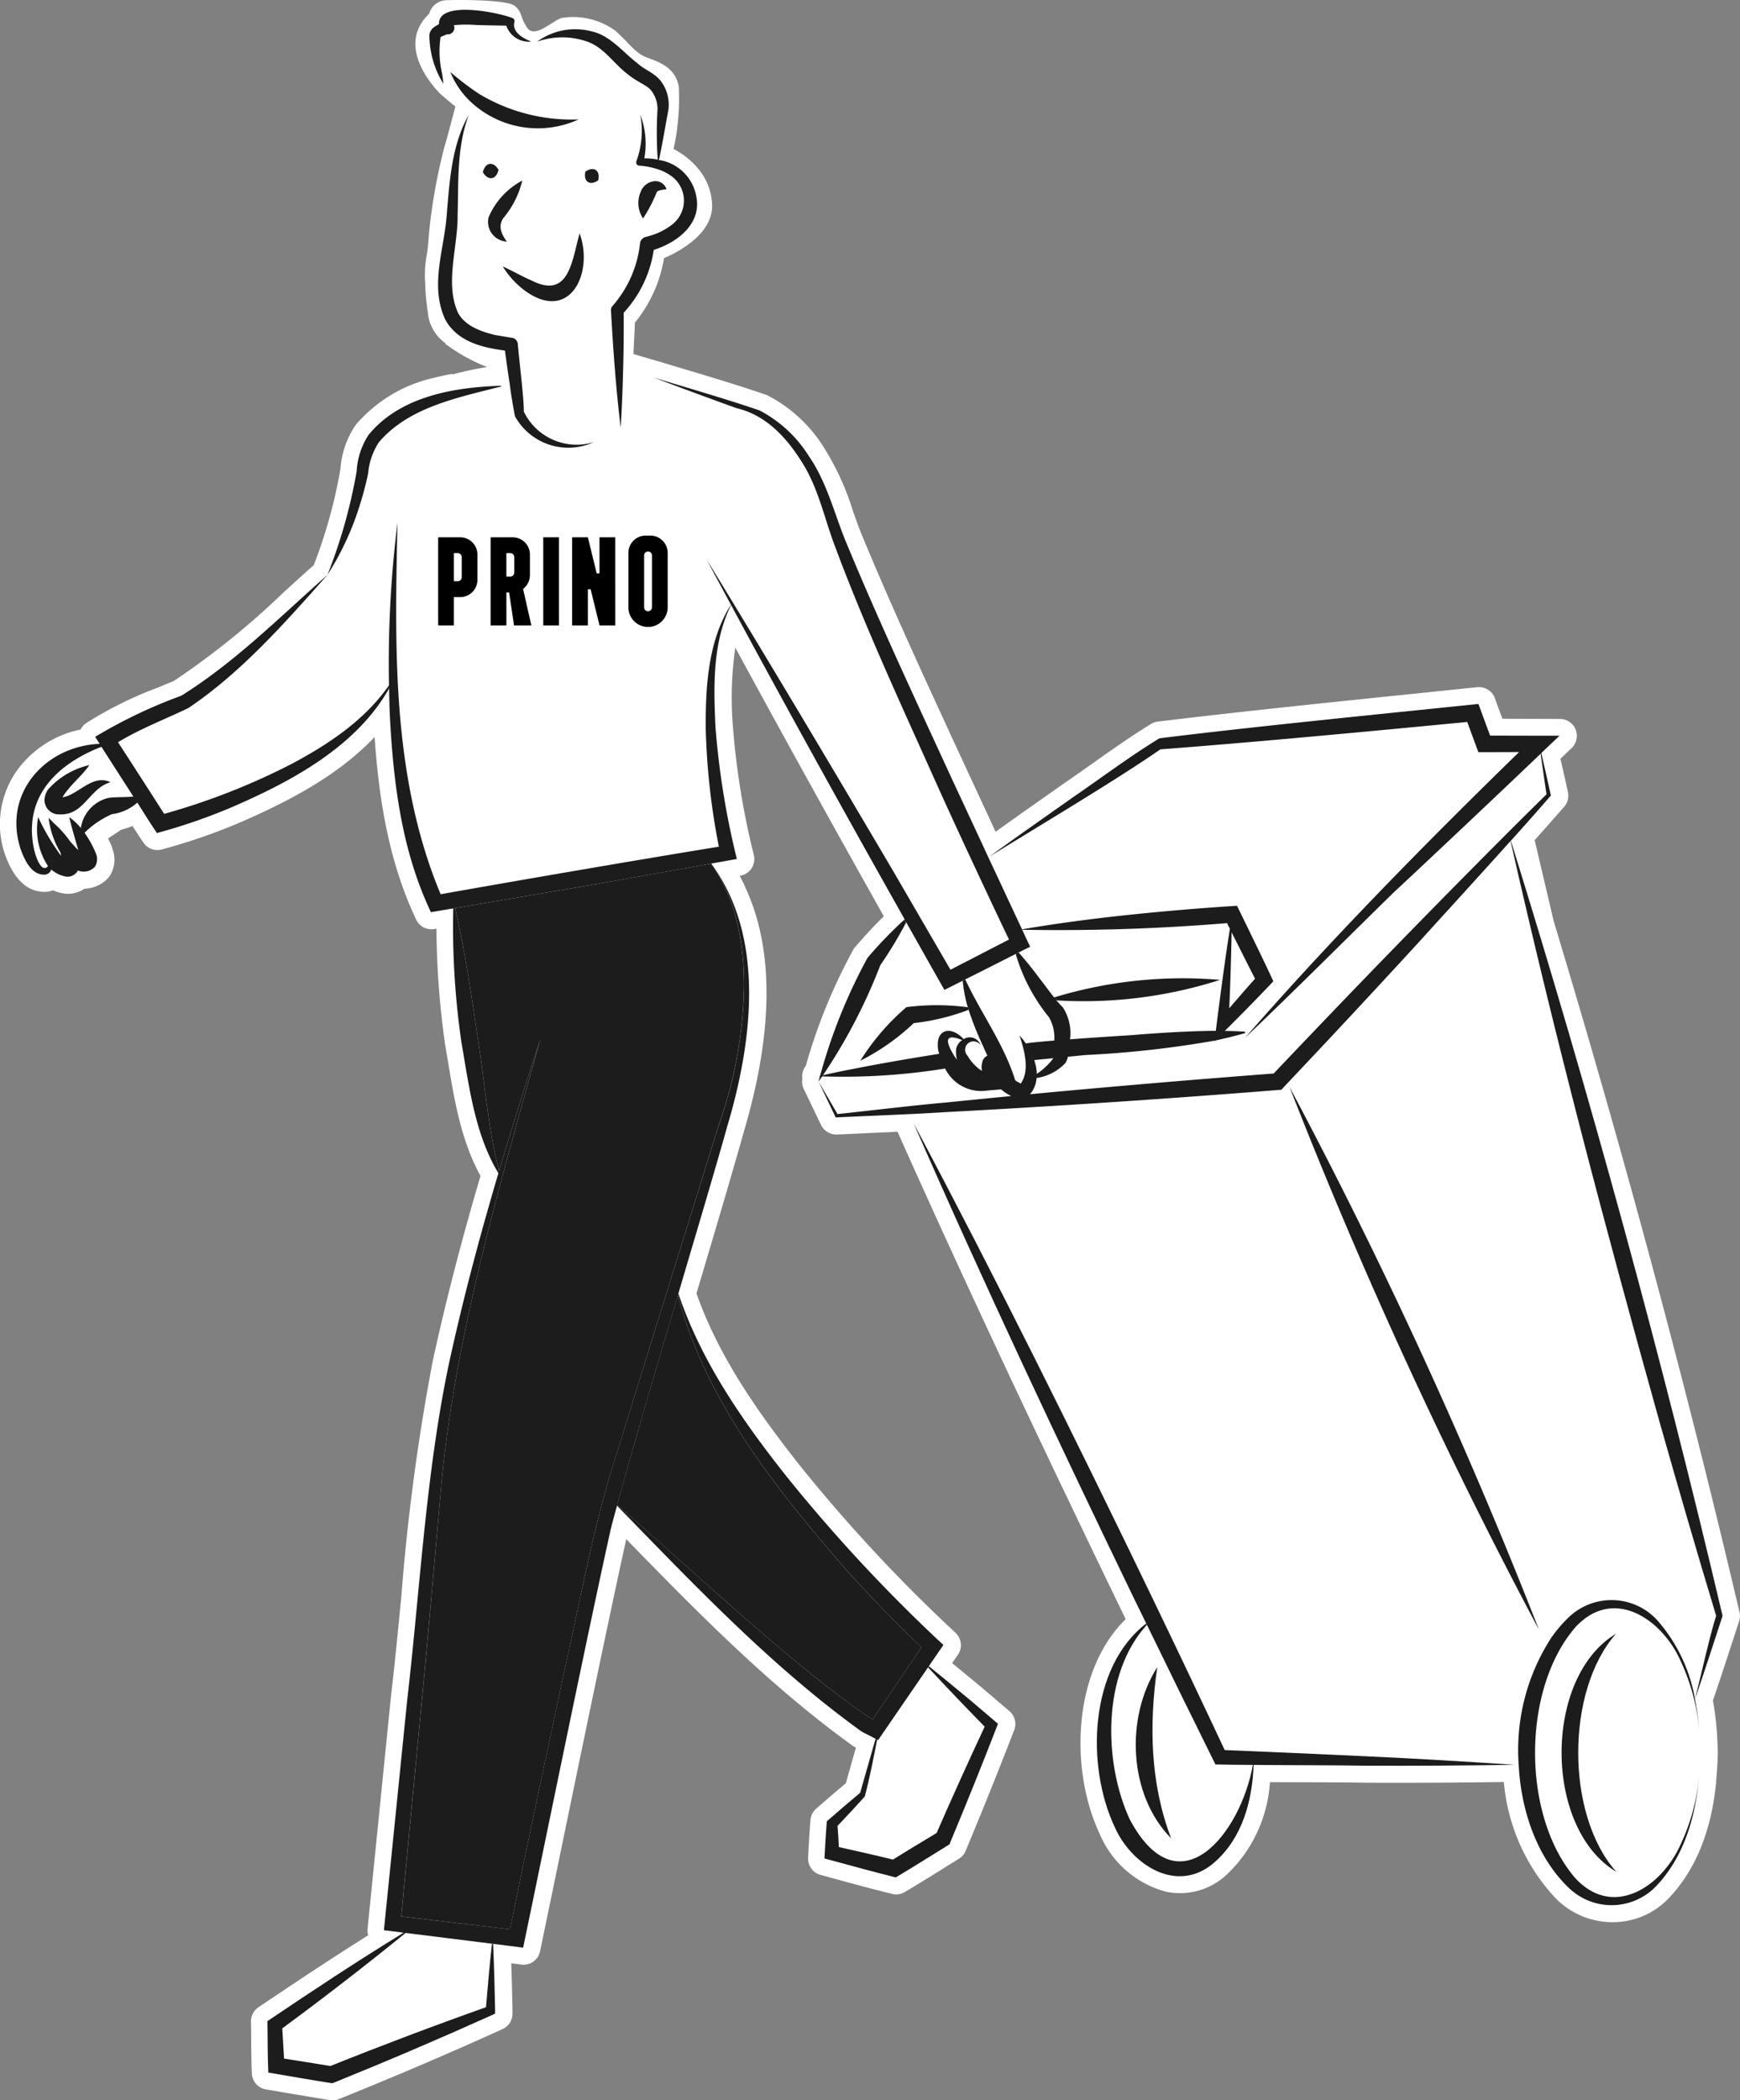 <svg xmlns="http://www.w3.org/2000/svg" xmlns:xlink="http://www.w3.org/1999/xlink" width="165.968" height="200.189" viewBox="0 0 165.968 200.189">
  <rect x="0" y="0" width="165.968" height="200.189" fill="#808080" stroke="none"/>
  <defs>
    <clipPath id="clip-path">
      <path id="Контур_87" data-name="Контур 87" d="M0-.7H165.968V-200.89H0Z" transform="translate(0 200.89)" fill="none"/>
    </clipPath>
  </defs>
  <g id="Сгруппировать_79" data-name="Сгруппировать 79" clip-path="url(#clip-path)">
    <g id="Сгруппировать_43" data-name="Сгруппировать 43" transform="translate(0 0)">
      <path id="Контур_51" data-name="Контур 51" d="M-.238-.067c.425,2.7-2.238,4.558-4.546,5.57a13.043,13.043,0,0,1-2.782,6.147c0,.577-.12,2.411-.128,2.988l2.321.682a1.317,1.317,0,0,1,.134.035q1.3.395,2.592.781c2.471.74,5.026,1.506,7.554,2.371a1.3,1.3,0,0,1,.177.073,13.675,13.675,0,0,1,5.358,4.931,25.078,25.078,0,0,1,2.779,6.046c.244.69.487,1.374.749,2.041,2.745,6.659,5.836,13.36,8.824,19.841l4.05,8.731q2.287-1.634,4.587-3.245l1.89-1.332c.93-.634,1.836-1.274,2.743-1.915,1.815-1.282,3.691-2.608,5.6-3.779a1.606,1.606,0,0,1,.645-.226c7.326-.9,17.488-1.946,25.652-2.783l4.826-.5a1.614,1.614,0,0,1,1.7,1.11c.061.19.389,1.074.7,1.9l5.5.019a1.611,1.611,0,0,1,1.1,2.776l-1.066,1.015c.244,1.058.484,2.122.713,3.184A1.61,1.61,0,0,1,81,57.875c-.829.947-1.756,1.993-2.737,3.094l1.813,7.72C86.7,90.576,92.68,112.767,97.8,134.548a1.6,1.6,0,0,1-.037.871l-.56,1.713c-.637,1.95-1.272,3.9-1.939,5.843.077.412.142.821.193,1.236.028.158.054.394.079.627.018.111.034.291.047.472.027.218.05.509.072.79,0,.008,0,.073.006.082l.018.457c.025.423.043.859.049,1.292-.006.485-.024.924-.05,1.361L95.549,151c-.472,4.451-1.931,8.039-4.336,10.644A7.363,7.363,0,0,1,85.9,164.1a7.622,7.622,0,0,1-5.557-2.193,18.542,18.542,0,0,1-5.022-11.168c-4.518.065-8.78.088-13,.069-1.887-.032-4.035-.038-6.212-.043-1.035,0-2.078-.006-3.1-.011a13.251,13.251,0,0,1-4.154,8.845,6.5,6.5,0,0,1-5.8,1.588,9.533,9.533,0,0,1-6.277-5.487c-2.93-6.225-2.532-15.6,2.476-20.481q-.492-1.006-.979-2.015C29.7,115.459,23.259,101.7,17.493,88.766l-5.773.261a1.635,1.635,0,0,1-1.547-.954L8.594,84.787a1.609,1.609,0,0,1-.182-1.041q-.006-.033-.009-.066a1.607,1.607,0,0,1,.335-1.191,52.917,52.917,0,0,1,4.508-11.033,1.56,1.56,0,0,1,.209-.309c.984-1.135,1.87-2.085,2.727-2.919C11.352,59.635,6.5,50.872,2.017,42.627a33.266,33.266,0,0,0-.232,7.484,74.465,74.465,0,0,0,2,12.285,1.61,1.61,0,0,1-1.266,1.959l-.077.015c.073.142.144.287.212.43a7.376,7.376,0,0,1,.34.725c2.71,5.831,2.669,13.662-.154,23.2C1.765,92.57-.036,98.641-1.688,104.17c2.177,6.193,6.051,11.579,9.925,16.485a150.446,150.446,0,0,0,14.27,15.383l.517.485a1.61,1.61,0,0,1,.217,2.1l-.545.784c.393.321.784.645,1.177.967l.5.412c.949.771,1.882,1.57,2.816,2.37l.971.827a1.609,1.609,0,0,1,.458,1.809c-1.475,3.809-3,7.607-4.541,11.294l-.094.223a1.612,1.612,0,0,1-.636.746l-1.1.683c-1.349.843-2.7,1.686-4.07,2.493a1.609,1.609,0,0,1-1.206.176c-2.144-.533-4.286-1.114-6.279-1.663l-.549-.151a1.609,1.609,0,0,1-1.183-1.635c.061-1.195.126-2.4.225-3.593a1.608,1.608,0,0,1,.544-1.078c.934-.817,1.873-1.628,2.83-2.424q.478-1.7.964-3.4c-.079-.042-.147-.079-.2-.11a1.417,1.417,0,0,1-.155-.1c-7.939-5.719-14.863-12.8-21.553-19.658-1.548,6.984-4.423,20.9-6.535,31.135l-1.686,8.143a1.6,1.6,0,0,1-1.768,1.27l-.981-.119c.05,1.427.089,2.915.117,4.5l0,.295a1.61,1.61,0,0,1-.948,1.474l-.28.127c-4.811,2.178-9.9,4.352-15.121,6.459l-.205.083a1.6,1.6,0,0,1-.6.117,1.564,1.564,0,0,1-.245-.019c-1.217-.187-2.431-.4-3.646-.6l-2.472-.419a1.611,1.611,0,0,1-1.342-1.519c-.048-1.1-.057-2.212-.066-3.319,0-.542-.008-1.084-.017-1.625a1.61,1.61,0,0,1,.709-1.361c3.918-2.652,7.312-4.878,10.473-6.868a1.6,1.6,0,0,1-.061-.634l2.222-22.045c.377-3.214.692-6.48,1-9.64a204.794,204.794,0,0,1,3-22.445c1.229-5.639,2.718-11.4,4.55-17.612-1.85-3.364-2.479-7.148-3.089-10.815-.093-.552-.183-1.1-.279-1.645a81.25,81.25,0,0,1-.835-11.106l-.213.036a1.609,1.609,0,0,1-1.719-.9c-2.709-5.686-3.582-11.872-3.967-17.4-3.568,3.768-8.432,6.235-12.947,8.189a56.029,56.029,0,0,1-7.361,2.527,1.6,1.6,0,0,1-1.75-.665l-.322-.483q-.36-.543-.713-1.088a7.929,7.929,0,0,1-1.063.344l-1.269.845c.118.233.23.475.34.73a1.564,1.564,0,0,1,.068.2l.034.114a2.875,2.875,0,0,1-.22,2.418,1.607,1.607,0,0,1-.332.427,3.216,3.216,0,0,1-2.151.9,2.712,2.712,0,0,1-1.946.453,4.309,4.309,0,0,1-1.044-.3,2.5,2.5,0,0,1-.4.111,1.532,1.532,0,0,1-.2.027c-1.729.1-3.056-1.056-3.944-3.459a8.852,8.852,0,0,1,1.046-8.014,9.95,9.95,0,0,1,6.129-3.991,1.614,1.614,0,0,1,.534-.611,36.494,36.494,0,0,1,6.784-3.368c.533-.219,1.064-.438,1.59-.662a75.9,75.9,0,0,0,10.5-8.476c.943-.857,1.883-1.713,2.833-2.553a47.42,47.42,0,0,0,2.546-9.177,8.42,8.42,0,0,1,1.466-4.2,13.756,13.756,0,0,1,7.516-4.491.284.284,0,0,0,.039-.011c.547-.138,1.1-.253,1.654-.351l.01.056a32.76,32.76,0,0,1,3.305-.71,17.087,17.087,0,0,1-3.957-2.186c-.031-.025-.023-.085-.056-.108A4.014,4.014,0,0,1-27.316,10.6a20.1,20.1,0,0,1-.249-2.775,9.877,9.877,0,0,1,.1-2.321,17.8,17.8,0,0,0,.237-2.035l.044-.514a53.138,53.138,0,0,1,1.26-7.285s.2-.844.369-1.357l.873-3.264s-.378-.3-1.391-1.167c0,0-4.621-4.348-1.11-7.677a1.739,1.739,0,0,1,1.632-1.291c1.341-.05,5.731-.05,6.5.522s.5,1.068,1.222,2.112,2.36-.646,3.28-.945a6.91,6.91,0,0,1,5.092,1.193c1.341,1.193,1.888,2.112,2.932,2.534s2.832.869,3.155,2.857a22.671,22.671,0,0,1-.5,5.912S-.61-3.4-.238-.067" transform="translate(68.12 19.107)" fill="#fff"/>
    </g>
    <g id="Сгруппировать_44" data-name="Сгруппировать 44" transform="translate(144.084 80.142)">
      <path id="Контур_52" data-name="Контур 52" d="M0,0C7.581,24.367,14.347,49.045,20.189,73.873c-.87,2.653-1.718,5.294-2.631,7.936.623-2.459,1.439-6.163,2.019-7.946-1.858-6.133-3.641-12.286-5.391-18.45C9.042,37.049,4.166,18.622-.032.011Z" transform="translate(0.032)" fill="#1c1c1c"/>
    </g>
    <g id="Сгруппировать_45" data-name="Сгруппировать 45" transform="translate(148.95 155.713)">
      <path id="Контур_53" data-name="Контур 53" d="M-.018-.079C-6.967-4.214-6.977-18.626-.04-22.771-4.851-17.348-4.861-5.493-.018-.079" transform="translate(5.236 22.771)" fill="#1c1c1c"/>
    </g>
    <g id="Сгруппировать_46" data-name="Сгруппировать 46" transform="translate(144.827 152.511)">
      <path id="Контур_54" data-name="Контур 54" d="M-.054-.021C-1.815-4.058-6.444-7.215-10.073-3.35c-5.188,5.906-5.188,18.107-.011,24.013,3.64,3.865,8.269.709,10.03-3.329a19.171,19.171,0,0,0,1.74-6.5c-.312,3.78-1.374,7.592-3.973,10.407a5.885,5.885,0,0,1-8.549.214c-2.9-2.813-4.467-7.174-4.693-11.662a19.681,19.681,0,0,1,3.082-12.05,12.443,12.443,0,0,1,1.6-1.9,5.906,5.906,0,0,1,8.56.215,15.339,15.339,0,0,1,3.575,7.5v.01A26.206,26.206,0,0,1,1.75,7.432,19.531,19.531,0,0,0-.054-.021" transform="translate(15.559 5.886)" fill="#1c1c1c"/>
    </g>
    <g id="Сгруппировать_47" data-name="Сгруппировать 47" transform="translate(123.003 103.607)">
      <path id="Контур_55" data-name="Контур 55" d="M0,0A489.954,489.954,0,0,1,23.787,51.719,488.132,488.132,0,0,1,0,0" fill="#1c1c1c"/>
    </g>
    <g id="Сгруппировать_48" data-name="Сгруппировать 48" transform="translate(87.135 107.044)">
      <path id="Контур_56" data-name="Контур 56" d="M-.078-.167C-.4-.844-.743-1.509-1.065-2.175-8.38-17.3-15.543-32.481-22.275-47.859-14.393-33.039-6.929-17.994.374-2.874Q3.933,4.5,7.407,11.9c4.06.171,9.622.408,13.617.6,4.672.215,9.353.494,14.025.806q-7.022.112-14.057.086c-3.19-.054-7.217-.043-10.825-.076h-.076c-1.256,0-2.458-.021-3.566-.043Q3.224,6.626-.014-.038L-.1-.146l.022-.021" transform="translate(22.275 47.859)" fill="#1c1c1c"/>
    </g>
    <g id="Сгруппировать_49" data-name="Сгруппировать 49" transform="translate(108.332 158.902)">
      <path id="Контур_57" data-name="Контур 57" d="M-.012-.057C-4.093-4.2-4.393-11.548-1.333-16.37-2.127-10.86-2.009-5.3-.012-.057" transform="translate(3.385 16.37)" fill="#1c1c1c"/>
    </g>
    <g id="Сгруппировать_50" data-name="Сгруппировать 50" transform="translate(104.622 154.757)">
      <path id="Контур_58" data-name="Контур 58" d="M-.011-.065c4.683,8.752,10.578,1.32,11.738-5.2H11.8C11.673-1.88,10.749,1.653,8.087,4,4.553,7.129.15,4.284-1.45.654-4.21-5.187-3.887-14.563,1.536-18.73l.086.108C-2.675-13.951-2.534-5.51-.011-.065" transform="translate(3.154 18.73)" fill="#1c1c1c"/>
    </g>
    <g id="Сгруппировать_51" data-name="Сгруппировать 51" transform="translate(100.677 93.24)">
      <path id="Контур_59" data-name="Контур 59" d="M-.055,0A42.717,42.717,0,0,1-15.669,1.954l-.086-.322A42.175,42.175,0,0,1-.055,0" transform="translate(15.755 0.155)" fill="#1c1c1c"/>
    </g>
    <g id="Сгруппировать_52" data-name="Сгруппировать 52" transform="translate(94.362 67.095)">
      <path id="Контур_60" data-name="Контур 60" d="M-.184-.016A.037.037,0,0,0-.173.015L-.249.037c-3.683,3.523-10.524,9.976-14.014,13.22-4.725,4.618-9.386,9.3-14.176,13.853l.226-.258c7.957-9.1,17.15-18.46,25.913-26.977-1.675.011-3.845.011-3.887.011l-.193-.515s-.591-1.611-.87-2.363c-8.763.848-20.769,1.976-29.265,2.61C-40.735,2.54-47.662,6.652-52.838,9.853c2.631-1.912,5.294-3.77,7.957-5.649,2.739-1.879,5.456-3.919,8.27-5.637,8.6-1.074,21.059-2.31,29.811-3.212l.624-.064c.086.268.761,2.073,1.106,3.017l4.682.011H1.556L.148-.349c-.1.108-.225.214-.333.333" transform="translate(52.838 4.709)" fill="#1c1c1c"/>
    </g>
    <g id="Сгруппировать_53" data-name="Сгруппировать 53" transform="translate(82.055 95.808)">
      <path id="Контур_61" data-name="Контур 61" d="M-.015,0A22.693,22.693,0,0,1,5.837.01l.076.247A21.427,21.427,0,0,1,.683,1.524a21.536,21.536,0,0,1-5.1,3.587A22.312,22.312,0,0,1-.015,0" transform="translate(4.418 0.186)" fill="#1c1c1c"/>
    </g>
    <g id="Сгруппировать_54" data-name="Сгруппировать 54" transform="translate(58.87 123.431)">
      <path id="Контур_62" data-name="Контур 62" d="M-.1-.118l-4.64,6.862c-.16-.075-.29-.15-.29-.15C-12.462,1.579-22.02-7.571-29.1-13.67l-.021-.022c1.406-5.176,3.651-12.779,5.788-20.007,2.6,10.117,9.472,18.622,16.216,26.376C-4.859-4.843-2.539-2.437-.1-.118" transform="translate(29.118 33.699)" fill="#1c1c1c"/>
    </g>
    <g id="Сгруппировать_55" data-name="Сгруппировать 55" transform="translate(78.082 71.82)">
      <path id="Контур_63" data-name="Контур 63" d="M-.078-.1c-.9.086-1.439.14-1.826.182a4.286,4.286,0,0,1,.247,1.31A6.241,6.241,0,0,0-.078-.1M16.7-4.859c.816-.945,1.632-1.89,2.459-2.814-.751-1.471-1.493-2.953-2.233-4.424-.044,2.416-.119,4.821-.226,7.238M-9.271.049a2.944,2.944,0,0,1-.075-1.063,1.375,1.375,0,0,1,.569-.816c-1.439-.569-1.8-.193-.751,1.514.086.13.171.258.257.366m-1.8-.978c-.279-2.04,1.3-2.255,2.437-.988a1.076,1.076,0,0,1,1.536.4.944.944,0,0,1,.076.182.8.8,0,1,0-1.236,1,4.124,4.124,0,0,0,1.375,1.45A1.664,1.664,0,0,1-6.855.285a.846.846,0,0,1,.483-.623c-.193-.419-.376-.838-.569-1.257A31.55,31.55,0,0,1-8.165-4.709l-.075-.247A13.23,13.23,0,0,1-8.723-7.48l.247-.118C-6.929-4.29-4.8-1.466-3.719,2a2.586,2.586,0,0,0,.536.312c.86-1.236.366-3.093-.118-4.564a5.2,5.2,0,0,1,.591.74c.634-.086,1.61-.182,2.716-.268A3.845,3.845,0,0,0-.5-4.011a17.16,17.16,0,0,1-3.168-6.024l.279-.141c.709.8,1.364,1.622,1.987,2.459C-1-7.211-.508-6.523-.014-5.9a.644.644,0,0,1,.14-.033l.086.323c.215.246.419.472.612.655A4.527,4.527,0,0,1,1.511-1.9c2.867-.214,5.906-.4,5.906-.4s4.36-.387,8-.409q.306-2.432.634-4.865c.225-1.621.45-3.254.709-4.865-.1-.182-.182-.354-.269-.536a194.589,194.589,0,0,1-19.534.633l-.011-.043c3.265-.558,6.54-.988,9.837-1.342q5.317-.564,10.654-.9l.236.472c1.084,2.244,2.19,4.467,3.233,6.722l-.334.355C19.177-5.61,17.727-4.14,16.277-2.7c.7.011,1.353.032,1.922.076l.011.129c-.946.279-1.89.5-2.825.709A.35.35,0,0,0,15.3-1.7a.154.154,0,0,1,.011-.075A97.794,97.794,0,0,1,2.939-.4s-.956.1-1.632.161A1.6,1.6,0,0,1,1.05.382,4.7,4.7,0,0,1-1.679,1.789,2.7,2.7,0,0,1-2.3,3.334C5.452,2.6,13.463,1.928,20.938,1.359,25.18-3.108,29.454-7.566,33.76-11.968c3.824-3.92,9.321-9.483,13.2-13.284-.193-1.288-.377-2.577-.559-3.866l.076-.021c.3,1.331.612,2.674.9,4.006l-.076.086c-1.1,1.268-2.384,2.716-3.737,4.22v.011l-.032.011c-2.975,3.318-6.293,6.937-8.827,9.729Q28.488-4.3,22.162,2.379c-.16.172-.333.355-.493.526C11.433,3.732.115,4.484-10.195,5.031c-1.084.065-2.168.13-3.264.182-2.46.119-4.919.215-7.378.333l-.043-.086-1.589-3.329,1.8,3.093c3.469-.365,6.927-.794,10.4-1.106q3.045-.306,6.174-.612a3.827,3.827,0,0,1-.945-.623V2.873l-1.331.108A3.825,3.825,0,0,1-10.4.886a61.477,61.477,0,0,1-11.652.752V1.52c1.1-.247,2.352-.5,3.673-.751,2.363-.461,4.983-.9,7.41-1.288-.033-.14-.076-.269-.108-.409" transform="translate(22.469 29.14)" fill="#1c1c1c"/>
    </g>
    <g id="Сгруппировать_56" data-name="Сгруппировать 56" transform="translate(78.641 158.827)">
      <path id="Контур_64" data-name="Контур 64" d="M-.037-.056q2.223-5.09,4.586-10.138-2.738-2.788-5.4-5.649l.086-.1c.956.762,1.879,1.526,2.814,2.3,1.278,1.03,2.512,2.116,3.769,3.178Q3.624-4.807,1.283.792L1.2,1.019C-.51,2.071-2.207,3.155-3.936,4.176-6.029,3.649-8.1,3.091-10.175,2.521l-.558-.15c.064-1.181.129-2.373.225-3.544C-9.455-2.1-8.4-3-7.329-3.889c.482-1.708.967-3.4,1.46-5.112l.161.043C-6.072-7.133-6.416-5.3-6.888-3.535c-.849.946-1.719,1.879-2.6,2.8.054.677.1,1.342.129,2.019,1.729.387,3.447.773,5.155,1.192C-2.83,1.62-1.434.782-.037-.056" transform="translate(10.733 15.939)" fill="#1c1c1c"/>
    </g>
    <g id="Сгруппировать_57" data-name="Сгруппировать 57" transform="translate(78.082 87.682)">
      <path id="Контур_65" data-name="Контур 65" d="M-.029,0A39.583,39.583,0,0,1-2.5,4.091,52.267,52.267,0,0,1-7.965,14.572v.118H-8.04c-.119.161-.226.333-.344.494.032-.171.086-.333.129-.5a.51.51,0,0,1-.129-.011l.14-.033A51.766,51.766,0,0,1-3.723,3.392,39.631,39.631,0,0,1-.234-.226Z" transform="translate(8.384 0.226)" fill="#1c1c1c"/>
    </g>
    <g id="Сгруппировать_58" data-name="Сгруппировать 58" transform="translate(62.36 35.983)">
      <path id="Контур_66" data-name="Контур 66" d="M-.119-.188c-1.9-3.963-5.176-10.987-6.8-14.6-3.447-7.7-7.012-15.346-9.944-23.272-.956-2.642-1.525-5.348-3.06-7.711-1.45-2.3-3.4-4.414-6.175-5.058-2.642-.956-5.273-1.922-7.9-2.921,3.382,1.042,6.743,1.987,10.095,3.136a12.24,12.24,0,0,1,4.714,4.382c1.621,2.341,2.352,5.2,3.372,7.786,3.2,7.764,6.775,15.389,10.288,23.024,0,0,1.707,3.651,3.436,7.388C-.816-5.321.461-2.571,1.127-1.154h.011l.01.043c.269.591.43.935.43.935L1.9.5c-.171.086-.569.279-1.1.547l-.28.14c-1.331.677-3.307,1.676-4.81,2.427v.011l-.247.118c-.849.42-1.515.762-1.74.87C-7.475,2.519-8.689.35-9.923-1.831l-.2-.225.054-.054c-5.52-9.784-11.286-20.189-16.56-29.962l-.021-.011a.01.01,0,0,0,.011-.01q-1.176-2.175-2.309-4.3c5.627,9.171,12.339,20.447,17.795,29.7L-5.7,2.69Z" transform="translate(34 53.754)" fill="#1c1c1c"/>
    </g>
    <g id="Сгруппировать_59" data-name="Сгруппировать 59" transform="translate(38.272 82.312)">
      <path id="Контур_67" data-name="Контур 67" d="M-.1,0C2.324,3.415,3.064,7.721,3.033,11.835A41.477,41.477,0,0,1,.659,24.818c-1.45,4.661-8.613,27.663-9.89,31.84-2.062,6.337-3.233,13.026-4.7,19.524-1.8,8.462-3.63,16.914-5.348,25.4l-10.374-1.235c.129-1.385,1.965-20.6,1.965-20.6C-27,72.639-26.4,65.519-25.759,58.409c1.439-14.143,5.573-27.975,9.364-41.656-1.364,4.144-2.685,8.312-3.919,12.51-1.042-3.694-1.418-8.827-2.02-12.478-.623-4.2-1.235-8.388-2.179-12.543,2.642-.451,12.21-2.073,12.21-2.073Q-6.2,1.107-.1,0" transform="translate(29.657)" fill="#1c1c1c"/>
    </g>
    <g id="Сгруппировать_60" data-name="Сгруппировать 60" transform="translate(60.89 17.265)">
      <path id="Контур_68" data-name="Контур 68" d="M-.006,0A1.1,1.1,0,0,1,1.058.773C.585.827.22.891.134,1.041a14.436,14.436,0,0,1-1.31,2.513,2.625,2.625,0,0,1-.236-2.513A1.557,1.557,0,0,1-.006,0" transform="translate(1.625)" fill="#1c1c1c"/>
    </g>
    <g id="Сгруппировать_61" data-name="Сгруппировать 61" transform="translate(58.848 123.399)">
      <path id="Контур_69" data-name="Контур 69" d="M-.109-.117l-.4.569-1,1.461.011.011-.087.1L-5.962,8.4l-.387.558A.374.374,0,0,1-6.435,8.9l-.16-.043c0-.011.011-.021.011-.032-.409-.215-1.063-.548-1.332-.688-8.6-6.2-15.947-13.96-23.335-21.532l.043-.054c7.077,6.1,16.635,15.25,24.066,20.265,0,0,.13.075.29.15L-2.214.108C-4.652-2.211-6.971-4.617-9.226-7.1c-6.744-7.754-13.617-16.259-16.216-26.375l.086-.033c2.18,6.433,6.111,12.071,10.3,17.354A153.381,153.381,0,0,0-.624-.589Z" transform="translate(31.252 33.505)" fill="#1c1c1c"/>
    </g>
    <g id="Сгруппировать_62" data-name="Сгруппировать 62" transform="translate(58.277 10.929)">
      <path id="Контур_70" data-name="Контур 70" d="M-.021-.036A2.878,2.878,0,0,0-.332-4.675a4.31,4.31,0,0,0-1.042-.516,7.181,7.181,0,0,0-1.954-.387.332.332,0,0,1-.193-.429,8.366,8.366,0,0,0,.365-4.425A7.727,7.727,0,0,1-2.77-6.265a5.786,5.786,0,0,1,1.279.118l.118.022v.011A4.281,4.281,0,0,1,2.212-2.5C2.643.039.312,1.778-1.868,2.455A11.261,11.261,0,0,1-4.735,8.448c.011,2.029-.011,4.048-.075,6.078-.044,1.621-.108,3.244-.215,4.865-.451-3.705-.719-7.431-.924-11.169A.566.566,0,0,1-5.8,7.8,10.789,10.789,0,0,0-3.178,1.832a.712.712,0,0,1,.515-.6l.355-.1A6.17,6.17,0,0,0-.021-.036" transform="translate(5.95 10.432)" fill="#1c1c1c"/>
    </g>
    <g id="Сгруппировать_63" data-name="Сгруппировать 63" transform="translate(55.795 16.113)">
      <path id="Контур_71" data-name="Контур 71" d="M0,0C.805-.549,1.45-.108,1.214.837.407,1.4-.225.944,0,0" transform="translate(0.046 0.24)" fill="#1c1c1c"/>
    </g>
    <g id="Сгруппировать_64" data-name="Сгруппировать 64" transform="translate(51.234 2.789)">
      <path id="Контур_72" data-name="Контур 72" d="M0,0A6.128,6.128,0,0,1,5.2-.982c1.772.376,3.017,2.019,4.382,3.05.7.634,1.471.827,2.158,1.61a3.737,3.737,0,0,1,.773,2.868c-.312,1.621-.548,3.135-.892,4.714l-.118-.022A36.679,36.679,0,0,1,11.48,6.5a2.845,2.845,0,0,0-.7-1.966c-.377-.386-1.364-.794-2.063-1.374C7.334,2.143,6.475.641,4.875.028A7.163,7.163,0,0,0,0,0" transform="translate(0 1.185)" fill="#1c1c1c"/>
    </g>
    <g id="Сгруппировать_65" data-name="Сгруппировать 65" transform="translate(46.538 17.211)">
      <path id="Контур_73" data-name="Контур 73" d="M0-.012A7.09,7.09,0,0,1,3.222-3.535a8.619,8.619,0,0,1-1.665,3.4c-.7.8-.4,1.611.193,2.417A1.888,1.888,0,0,1,0-.012" transform="translate(0.057 3.535)" fill="#1c1c1c"/>
    </g>
    <g id="Сгруппировать_66" data-name="Сгруппировать 66" transform="translate(46.058 15.616)">
      <path id="Контур_74" data-name="Контур 74" d="M0,0C.215-.958,1-1.087,1.493-.239,1.278.728.505.845,0,0" transform="translate(0 0.804)" fill="#1c1c1c"/>
    </g>
    <g id="Сгруппировать_67" data-name="Сгруппировать 67" transform="translate(42.954 6.859)">
      <path id="Контур_75" data-name="Контур 75" d="M0,0A25.809,25.809,0,0,0,2.717,2.073a17.1,17.1,0,0,0,9.525,2.448A9.37,9.37,0,0,1,2.32,3.179,7.98,7.98,0,0,1,0,0" fill="#1c1c1c"/>
    </g>
    <g id="Сгруппировать_68" data-name="Сгруппировать 68" transform="translate(43.202 86.554)">
      <path id="Контур_76" data-name="Контур 76" d="M0-.045A76.592,76.592,0,0,1-.776-12.781l.182-.032C.351-8.658.964-4.469,1.587-.27c.6,3.651.977,8.784,2.019,12.478l-.161.1C1.264,8.622.728,4.122,0-.045" transform="translate(0.807 12.813)" fill="#1c1c1c"/>
    </g>
    <g id="Сгруппировать_69" data-name="Сгруппировать 69" transform="translate(41.785 10.951)">
      <path id="Контур_77" data-name="Контур 77" d="M-.027-.076C.146,1.878.553,5.057.553,6.4a5.594,5.594,0,0,0,6.68,2.9A5.816,5.816,0,0,1-.295,6.839C-.4,6.313-.488,5.787-.575,5.272L-.585,5.2Q-.7,4.535-.778,3.876c-.172-1.1-.323-2.2-.473-3.3-2.179-.29-4.51-.837-5.68-2.932-1.526-3.254-.108-6.691.129-10.008.268-3.212.472-6.659,2.1-9.526-1.16,3.125-.967,6.347-1.063,9.611C-5.74-9.269-7-5.832-5.729-3.03-5.074-1.784-3.516-1.214-2.153-.9l1.547.258a.64.64,0,0,1,.58.569" transform="translate(7.629 21.887)" fill="#1c1c1c"/>
    </g>
    <g id="Сгруппировать_70" data-name="Сгруппировать 70" transform="translate(40.938 0.938)">
      <path id="Контур_78" data-name="Контур 78" d="M-.008,0h0V.007A.011.011,0,0,0,0,.018.038.038,0,0,0-.008,0M5.921-.025c-.2.934.848,1.514,1.621,1.815A2.263,2.263,0,0,1,5.158.275C4.192.254,2.978.243,2.086.2A11.47,11.47,0,0,0,.154.232.622.622,0,0,1-.5,1.1c-.193.076-.429.182-.612.258a9.288,9.288,0,0,0,.14,3.447c.054.355.108.688.129,1.009A8.857,8.857,0,0,1-2.177,1.134,1.162,1.162,0,0,1-1.855.511,4.079,4.079,0,0,1-1.264.135V.124c-.064-2.3,5.7-1.1,6.992-.58a.319.319,0,0,1,.193.43" transform="translate(2.196 1.233)" fill="#1c1c1c"/>
    </g>
    <g id="Сгруппировать_71" data-name="Сгруппировать 71" transform="translate(36.619 82.311)">
      <path id="Контур_79" data-name="Контур 79" d="M0-.353,2.158-21.66C3.393-32.292,3.919-43.095,6.121-53.587c1.331-6.121,2.942-12.167,4.724-18.18a1.155,1.155,0,0,1-.086-.15l.161-.1c1.235-4.2,2.556-8.366,3.919-12.511C11.05-70.845,6.916-57.012,5.477-42.87,4.832-35.76,4.231-28.64,3.543-21.53c0,0-1.837,19.212-1.965,20.6L11.952.3C13.671-8.182,15.5-16.633,17.3-25.1c1.471-6.5,2.642-13.188,4.7-19.524C23.282-48.8,30.445-71.8,31.9-76.461a41.476,41.476,0,0,0,2.373-12.984c.032-4.113-.709-8.42-3.136-11.835h.011c5.22,7.088,3.9,17.086,1.525,25.054-1.062,3.8-2.824,9.719-4.661,15.926a.5.5,0,0,0,.043.108l-.086.032c-2.137,7.228-4.382,14.831-5.788,20.007l.021.021-.043.054c-.225.816-.429,1.569-.6,2.255-1.966,8.8-6.315,30.048-8.205,39.155l-.15.719-.719-.1s-1.5-.182-2.137-.268l-.108-.011C7.689,1.355,3.651.849,2,.645,1.965.678,1.922.7,1.889.732L1.8.624C1.61.591.665.474.665.474L-.075.388Z" transform="translate(0.075 101.279)" fill="#1c1c1c"/>
    </g>
    <g id="Сгруппировать_72" data-name="Сгруппировать 72" transform="translate(36.962 49.827)">
      <path id="Контур_80" data-name="Контур 80" d="M0-.055l-.15-.108c.043-.064.1-.14.14-.2A108.215,108.215,0,0,1,.8-15.852C.7-11.181.59-6.391.784-1.623v.011c.3,7.27,1.331,14.486,4.135,21.166,7.925-1.407,18.675-3.254,26.536-4.532A66.567,66.567,0,0,1,30.2,3.639c-.011-3.952.236-8.247,2.395-11.662l.022.011C30.841-4.426,30.949-.3,31.131,3.607a76.721,76.721,0,0,0,2.041,12.586c-.805.15-1.632.29-2.448.44h-.011q-6.088,1.111-12.2,2.169S8.945,20.424,6.3,20.875l-.182.032c-.3.043-1.547.258-1.547.258l-.58.1C1.2,15.409.407,8.933.074,2.566.031,1.685.02.815,0-.055" transform="translate(0.151 15.852)" fill="#1c1c1c"/>
    </g>
    <g id="Сгруппировать_73" data-name="Сгруппировать 73" transform="translate(31.238 36.767)">
      <path id="Контур_81" data-name="Контур 81" d="M-.058,0C-4.193,1.063-8.9,1.976-11.742,5.326A6.437,6.437,0,0,0-12.763,8.3a32.6,32.6,0,0,1-.913,3.383,27.286,27.286,0,0,1-2.964,6.272A50.266,50.266,0,0,0-13.858,8.1,6.978,6.978,0,0,1-12.72,4.618C-9.7.924-4.525.075-.069-.065Z" transform="translate(16.639 0.065)" fill="#1c1c1c"/>
    </g>
    <g id="Сгруппировать_74" data-name="Сгруппировать 74" transform="translate(25.503 184.214)">
      <path id="Контур_82" data-name="Контур 82" d="M-.075-.027Q-7.549,3.339-15.131,6.405l-.2.076c-1.827-.28-3.652-.6-5.467-.913l-.634-.108c-.075-1.621-.054-3.265-.086-4.9,4.285-2.889,8.592-5.735,12.994-8.43l.086.108Q-14.16-3.121-20.1,1.25c.054.967.118,1.922.171,2.879,1.472.236,2.943.461,4.414.709Q-8.156,1.89-.666-.769C-.5-2.788-.322-4.8-.1-6.815L.011-6.8C.107-4.677.161-2.551.2-.436v.28Z" transform="translate(21.521 7.867)" fill="#1c1c1c"/>
    </g>
    <g id="Сгруппировать_75" data-name="Сгруппировать 75" transform="translate(4.243 72.925)">
      <path id="Контур_83" data-name="Контур 83" d="M0-.012A1.763,1.763,0,0,1,.355-1.193a7.475,7.475,0,0,1,3.919-2.3C3.5-2.386,2.331-1.5,1.708-.42,3.2-.646,4.586-2.686,6.282-1.86c-2.147.623-2.534,3.448-5.251,3.028A1.389,1.389,0,0,1,0-.012" transform="translate(0.008 3.492)" fill="#1c1c1c"/>
    </g>
    <g id="Сгруппировать_76" data-name="Сгруппировать 76" transform="translate(1.56 54.787)">
      <path id="Контур_84" data-name="Контур 84" d="M-.012-.1A.72.72,0,0,1-.6.385c-1.331.086-1.986-1.471-2.33-2.406C-4.694-7.347-.581-11.868,4.6-12.083c-.14-.225-.29-.44-.429-.666a47.163,47.163,0,0,1,8.215-3.919c5.123-3.19,9.44-7.55,13.95-11.524-4.059,4.564-8.172,9.258-13.274,12.7-2.266,1.085-4.6,1.976-6.711,3.255q2.206,3.4,4.4,6.829A64.1,64.1,0,0,0,22.873-10.15c3.469-1.837,6.873-4.092,9.182-7.313l.15.108C29.059-11.8,22.9-8.5,17.192-6.037a54.8,54.8,0,0,1-7.131,2.458l-.322-.483c-.526-.794-1.031-1.61-1.547-2.416a4.542,4.542,0,0,1-2.416,1.1A8.469,8.469,0,0,0,3.156-3.6a9.355,9.355,0,0,1,1.052,1.89A1.4,1.4,0,0,1,4.155-.377a1.448,1.448,0,0,1-1.632.365,1.256,1.256,0,0,1-.1.161,1.124,1.124,0,0,1-1,.429A2.9,2.9,0,0,1-.012-.1m.87-1.632A8.209,8.209,0,0,1-.27-5.027c.172.16.333.333.483.493a9.575,9.575,0,0,1,1.558,1.74l.645.709a1.761,1.761,0,0,1,.139.13C2.275-2.987,1.932-4.062,1.7-5.092a5.814,5.814,0,0,1,1.042.956.5.5,0,0,1,.064.075A3.476,3.476,0,0,1,5.433-6.928c.859-.108,1.578-.043,2.384-.129Q6.286-9.425,4.768-11.8C.622-10.182-2.589-7.176-1.72-2.332c.087.59.645,2.577,1.332,1.975a.269.269,0,0,0,.043-.1,6.354,6.354,0,0,1-.924-4.639,21.572,21.572,0,0,0,2.2,3.705C.9-1.505.89-1.623.858-1.731" transform="translate(3.347 28.192)" fill="#1c1c1c"/>
    </g>
    <g id="Сгруппировать_77" data-name="Сгруппировать 77" transform="translate(41.794 51.05)">
      <path id="Контур_85" data-name="Контур 85" d="M0,0V8.4H1.5V5.7h.609A1.646,1.646,0,0,0,3.745,4.044V1.652A1.646,1.646,0,0,0,2.107,0ZM2.247,3.808a.376.376,0,0,1-.375.378H1.5V1.51h.375a.376.376,0,0,1,.375.378ZM8.753,3.6V1.652A1.646,1.646,0,0,0,7.115,0H5.008V8.4h1.5V5.252h.258L7.236,8.4H8.889L8.1,4.918A1.65,1.65,0,0,0,8.753,3.6M6.506,1.51h.375a.376.376,0,0,1,.375.378V3.365a.376.376,0,0,1-.375.378H6.506ZM10.024,8.4h1.5V0h-1.5Zm6.864,0V0h-1.5V3.444h-.265L14.279,0h-1.5V8.4h1.5V4.955h.265L15.39,8.4ZM18.145,1.49V6.674a1.873,1.873,0,1,0,3.746,0V1.49A1.647,1.647,0,0,0,20.252-.162h-.467A1.647,1.647,0,0,0,18.145,1.49m1.5,5.184V1.726a.374.374,0,1,1,.748,0V6.674a.374.374,0,1,1-.748,0" transform="translate(0 0.162)"/>
    </g>
    <g id="Сгруппировать_78" data-name="Сгруппировать 78" transform="translate(47.954 22.245)">
      <path id="Контур_86" data-name="Контур 86" d="M-.026,0C-.765,2.6-1.013,6.295-4.59,4.5c-.892-.391-1.787-.9-2.766-1.353A8.206,8.206,0,0,0-5.167,5.515C-.909,8.523,1.34,3.728-.026,0" transform="translate(7.356)" fill="#1c1c1c"/>
    </g>
  </g>
</svg>
